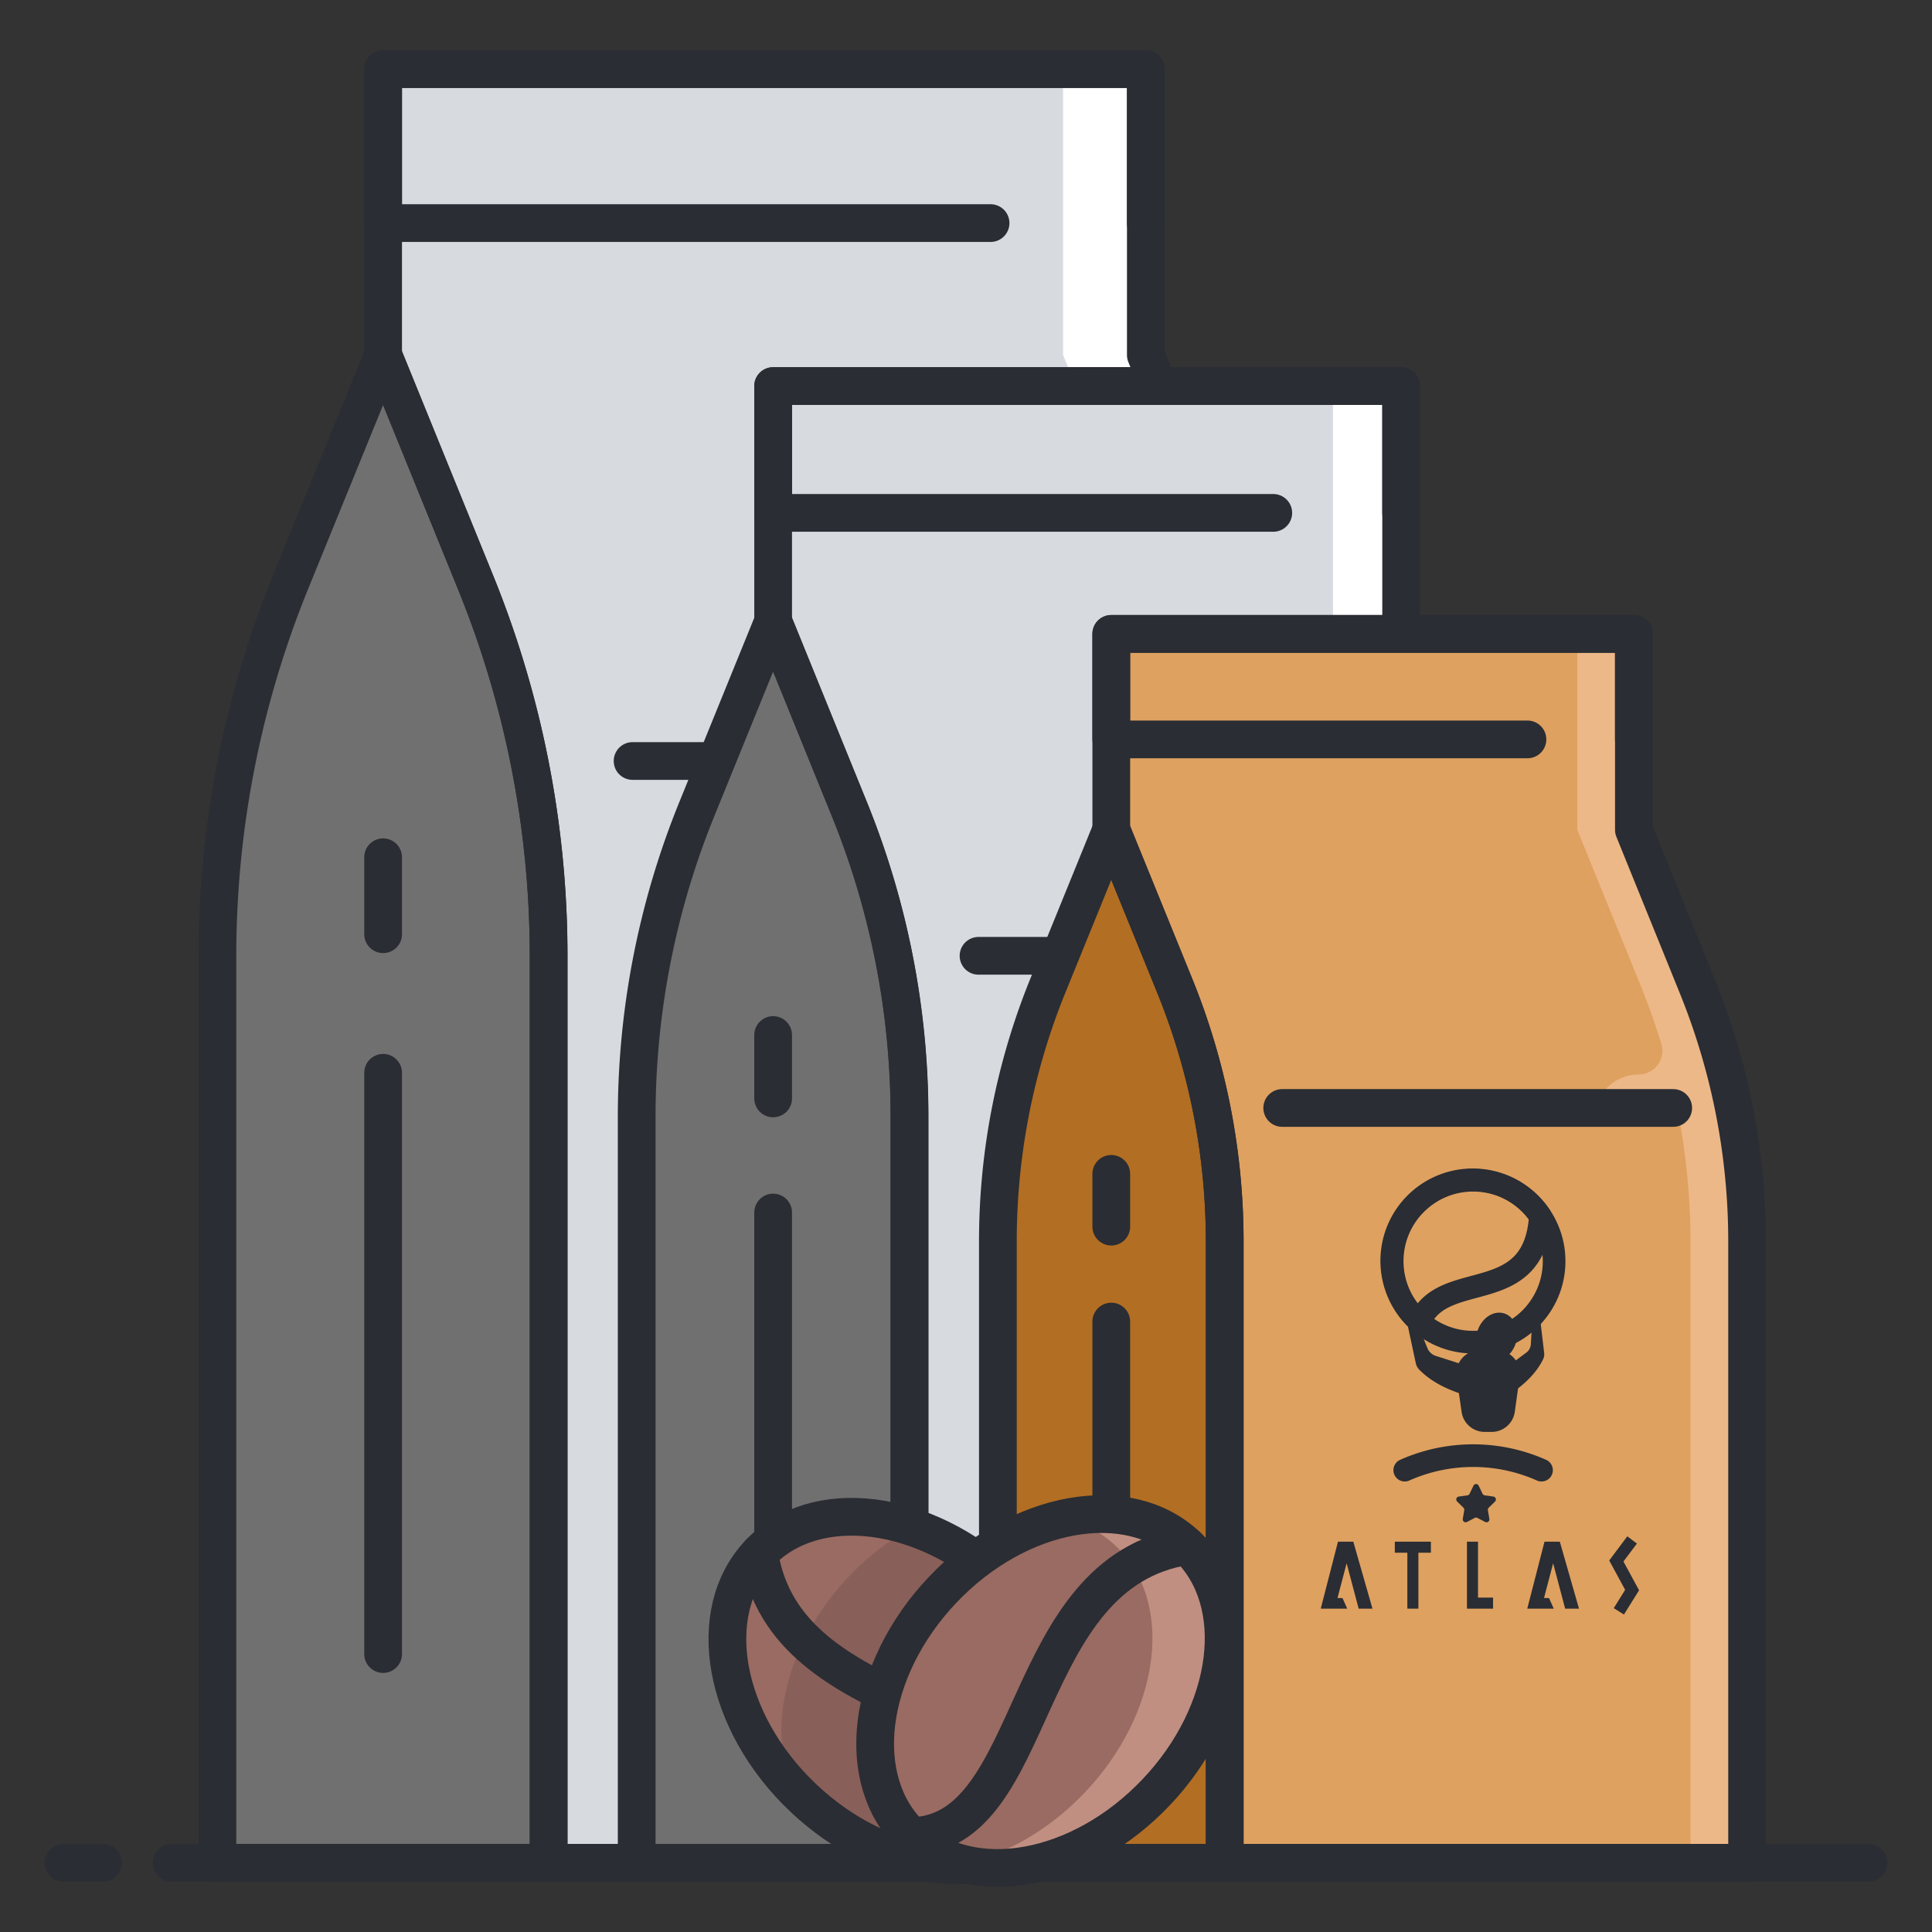 <svg xmlns="http://www.w3.org/2000/svg" viewBox="0 0 512 512"><rect x="0" y="0" width="512" height="512" fill="#333333" stroke="none"/><title>Icon</title><path d="M101.53,94.07,77,154.26a262.8,262.8,0,0,0-19.38,99V493.66H145.4V253.3a262.8,262.8,0,0,0-19.38-99Z" fill="#707070"></path><path d="M303.66,94.07V18.29H101.53V94.07L126,154.26a262.8,262.8,0,0,1,19.38,99V493.66H347.53V253.3a262.8,262.8,0,0,0-19.38-99Z" fill="#d7dbe0"></path><path d="M328.15,154.26,303.66,94.07V18.29H281.73V94.07l24.49,60.19q4.53,11.13,8,22.61a9.16,9.16,0,0,1-8.73,11.86h0a17,17,0,0,0-17,17h32.78a262.77,262.77,0,0,1,4.36,47.55V493.66h21.93V253.3A262.8,262.8,0,0,0,328.15,154.26Z" fill="#fff"></path><path d="M303.66,94.07V18.29H101.53V94.07L126,154.26a262.8,262.8,0,0,1,19.38,99V493.66H347.53V253.3a262.8,262.8,0,0,0-19.38-99Z" fill="none" stroke="#2a2d33" stroke-linecap="round" stroke-linejoin="round" stroke-width="10"></path><path d="M101.53,94.07,77,154.26a262.8,262.8,0,0,0-19.38,99V493.66H145.4V253.3a262.8,262.8,0,0,0-19.38-99Z" fill="none" stroke="#2a2d33" stroke-linecap="round" stroke-linejoin="round" stroke-width="10"></path><polyline points="262.51 59.12 101.53 59.12 101.53 18.3 303.66 18.3 303.66 59.12" fill="none" stroke="#2a2d33" stroke-linecap="round" stroke-linejoin="round" stroke-width="10"></polyline><line x1="101.53" y1="284.3" x2="101.53" y2="438.34" fill="none" stroke="#2a2d33" stroke-linecap="round" stroke-linejoin="round" stroke-width="10"></line><line x1="101.53" y1="227.18" x2="101.53" y2="247.58" fill="none" stroke="#2a2d33" stroke-linecap="round" stroke-linejoin="round" stroke-width="10"></line><line x1="167.64" y1="201.67" x2="318.89" y2="201.67" fill="none" stroke="#2a2d33" stroke-linecap="round" stroke-linejoin="round" stroke-width="10"></line><circle cx="241.5" cy="260.95" r="31.33" fill="none" stroke="#2a2d33" stroke-linecap="round" stroke-linejoin="round" stroke-width="10"></circle><path d="M220.79,284.44c9.11-21.16,44.36-5,46.78-40.87a31.32,31.32,0,1,0-46.78,40.87Z" fill="none" stroke="#2a2d33" stroke-linecap="round" stroke-linejoin="round" stroke-width="10"></path><ellipse cx="250.57" cy="290.22" rx="9.59" ry="7.79" transform="translate(-103.31 437.83) rotate(-71.83)" fill="#2a2d33"></ellipse><path d="M248.72,327H246a9,9,0,0,1-8.95-7.79l-1.88-13.59a9,9,0,0,1,8.95-10.27h6.52a9,9,0,0,1,8.95,10.27l-1.88,13.59A9,9,0,0,1,248.72,327Z" fill="#2a2d33"></path><path d="M218.06,280.45l5.76,14.14a5.22,5.22,0,0,0,3.24,3l19.82,6.34L246,314.7c-10.18-2.18-19.22-5.52-25.38-11.79a5.15,5.15,0,0,1-1.35-2.54L215.16,281Z" fill="#2a2d33"></path><path d="M264.57,280.25l-.75,12.8a4.38,4.38,0,0,1-1.77,3.27l-14,10.4,3.59,8.33c7.5-4.49,13.79-9.59,17-16.24a4.33,4.33,0,0,0,.39-2.38l-2-16.55Z" fill="#2a2d33"></path><path d="M215,341.79q26.46-11.24,52.91,0" fill="none" stroke="#2a2d33" stroke-linecap="round" stroke-linejoin="round" stroke-width="10"></path><polygon points="189.22 369.44 182.56 395.36 192.79 395.36 190.97 391.26 189.04 391.24 192.56 377.8 197.21 395.36 202.57 395.36 195.14 369.44 189.22 369.44" fill="#2a2d33"></polygon><polygon points="269.11 369.44 262.44 395.36 272.68 395.36 270.85 391.26 268.92 391.24 272.44 377.8 277.09 395.36 282.45 395.36 275.03 369.44 269.11 369.44" fill="#2a2d33"></polygon><polygon points="211.2 373.72 216.04 373.72 216.04 395.36 220.32 395.36 220.32 373.72 225.16 373.72 225.16 369.44 211.2 369.44 211.2 373.72" fill="#2a2d33"></polygon><polygon points="243.38 369.44 239.11 369.44 239.11 391.08 239.11 395.36 243.38 395.36 249.21 395.36 249.21 391.08 243.38 391.08 243.38 369.44" fill="#2a2d33"></polygon><polygon points="299.64 377.12 304.85 370.17 301.13 367.38 294.13 376.71 300.3 388.08 295.88 395.17 299.83 397.63 305.68 388.24 299.64 377.12" fill="#2a2d33"></polygon><path d="M243.68,347.85l1.5,3a1.12,1.12,0,0,0,.84.61l3.36.49a1.12,1.12,0,0,1,.62,1.91l-2.43,2.37a1.12,1.12,0,0,0-.32,1l.57,3.35a1.12,1.12,0,0,1-1.63,1.18l-3-1.58a1.12,1.12,0,0,0-1,0l-3,1.58a1.12,1.12,0,0,1-1.63-1.18l.57-3.35a1.12,1.12,0,0,0-.32-1l-2.43-2.37A1.12,1.12,0,0,1,236,352l3.36-.49a1.12,1.12,0,0,0,.84-.61l1.5-3A1.12,1.12,0,0,1,243.68,347.85Z" fill="#2a2d33"></path><path d="M204.89,164.7l-20.16,49.56a216.38,216.38,0,0,0-16,81.55v197.9H241V295.81a216.38,216.38,0,0,0-16-81.55Z" fill="#707070"></path><path d="M371.32,164.7V102.31H204.89V164.7l20.16,49.56a216.38,216.38,0,0,1,16,81.55v197.9H407.43V295.81a216.38,216.38,0,0,0-16-81.55Z" fill="#d7dbe0"></path><path d="M391.48,214.26,371.32,164.7V102.31H353.26V164.7l20.16,49.56q3.73,9.17,6.59,18.61a7.54,7.54,0,0,1-7.19,9.76h0a14,14,0,0,0-14,14h27a216.35,216.35,0,0,1,3.59,39.15v197.9h18.06V295.81A216.38,216.38,0,0,0,391.48,214.26Z" fill="#fff"></path><path d="M371.32,164.7V102.31H204.89V164.7l20.16,49.56a216.38,216.38,0,0,1,16,81.55v197.9H407.43V295.81a216.38,216.38,0,0,0-16-81.55Z" fill="none" stroke="#2a2d33" stroke-linecap="round" stroke-linejoin="round" stroke-width="10"></path><path d="M204.89,164.7l-20.16,49.56a216.38,216.38,0,0,0-16,81.55v197.9H241V295.81a216.38,216.38,0,0,0-16-81.55Z" fill="none" stroke="#2a2d33" stroke-linecap="round" stroke-linejoin="round" stroke-width="10"></path><polyline points="337.43 135.92 204.89 135.92 204.89 102.31 371.32 102.31 371.32 135.92" fill="none" stroke="#2a2d33" stroke-linecap="round" stroke-linejoin="round" stroke-width="10"></polyline><line x1="204.89" y1="321.33" x2="204.89" y2="448.16" fill="none" stroke="#2a2d33" stroke-linecap="round" stroke-linejoin="round" stroke-width="10"></line><line x1="204.89" y1="274.29" x2="204.89" y2="291.09" fill="none" stroke="#2a2d33" stroke-linecap="round" stroke-linejoin="round" stroke-width="10"></line><line x1="259.32" y1="253.3" x2="383.85" y2="253.3" fill="none" stroke="#2a2d33" stroke-linecap="round" stroke-linejoin="round" stroke-width="10"></line><circle cx="320.13" cy="302.1" r="25.79" fill="none" stroke="#2a2d33" stroke-linecap="round" stroke-linejoin="round" stroke-width="10"></circle><path d="M303.08,321.44c7.5-17.42,36.52-4.1,38.51-33.65a25.79,25.79,0,1,0-38.51,33.65Z" fill="none" stroke="#2a2d33" stroke-linecap="round" stroke-linejoin="round" stroke-width="10"></path><ellipse cx="327.6" cy="326.2" rx="7.9" ry="6.41" transform="translate(-84.48 535.78) rotate(-71.83)" fill="#2a2d33"></ellipse><path d="M326.08,356.47h-2.27a7.44,7.44,0,0,1-7.37-6.42l-1.55-11.19a7.44,7.44,0,0,1,7.37-8.45h5.37a7.44,7.44,0,0,1,7.37,8.45l-1.55,11.19A7.44,7.44,0,0,1,326.08,356.47Z" fill="#2a2d33"></path><path d="M300.84,318.15l4.74,11.65a4.3,4.3,0,0,0,2.67,2.47l16.32,5.22-.7,8.87c-8.38-1.79-15.83-4.54-20.9-9.71a4.24,4.24,0,0,1-1.11-2.09l-3.41-16Z" fill="#2a2d33"></path><path d="M339.13,318l-.62,10.54a3.61,3.61,0,0,1-1.45,2.69l-11.56,8.56,3,6.86c6.18-3.69,11.35-7.89,14-13.37a3.56,3.56,0,0,0,.32-2l-1.61-13.63Z" fill="#2a2d33"></path><path d="M298.35,368.66a53.58,53.58,0,0,1,43.57,0" fill="none" stroke="#2a2d33" stroke-linecap="round" stroke-linejoin="round" stroke-width="10"></path><polygon points="277.09 391.43 271.6 412.77 280.03 412.77 278.53 409.39 276.94 409.38 279.84 398.31 283.67 412.77 288.08 412.77 281.97 391.43 277.09 391.43" fill="#2a2d33"></polygon><polygon points="342.87 391.43 337.37 412.77 345.81 412.77 344.3 409.39 342.71 409.38 345.61 398.31 349.44 412.77 353.85 412.77 347.74 391.43 342.87 391.43" fill="#2a2d33"></polygon><polygon points="295.19 394.95 299.17 394.95 299.17 412.77 302.69 412.77 302.69 394.95 306.68 394.95 306.68 391.43 295.19 391.43 295.19 394.95" fill="#2a2d33"></polygon><polygon points="321.68 391.43 318.16 391.43 318.16 409.25 318.16 412.77 321.68 412.77 326.48 412.77 326.48 409.25 321.68 409.25 321.68 391.43" fill="#2a2d33"></polygon><polygon points="368 397.75 372.3 392.03 369.23 389.73 363.47 397.42 368.55 406.77 364.91 412.61 368.16 414.64 372.98 406.91 368 397.75" fill="#2a2d33"></polygon><path d="M321.93,373.65l1.24,2.51a.92.92,0,0,0,.7.5l2.77.4a.92.92,0,0,1,.51,1.57l-2,2a.92.92,0,0,0-.27.82l.47,2.76a.92.92,0,0,1-1.34,1l-2.48-1.3a.92.92,0,0,0-.86,0l-2.48,1.3a.92.92,0,0,1-1.34-1l.47-2.76a.92.92,0,0,0-.27-.82l-2-2a.92.92,0,0,1,.51-1.57l2.77-.4a.92.92,0,0,0,.7-.5l1.24-2.51A.92.92,0,0,1,321.93,373.65Z" fill="#2a2d33"></path><path d="M294.5,219.9l-16.78,41.24A180,180,0,0,0,264.45,329V493.66h60.11V329a180,180,0,0,0-13.28-67.86Z" fill="#b26e23"></path><path d="M433,219.9V168H294.5V219.9l16.78,41.24A180,180,0,0,1,324.56,329V493.66H463V329a180,180,0,0,0-13.28-67.86Z" fill="#dfa160"></path><path d="M449.76,261.13,433,219.9V168H418V219.9l16.78,41.24q3.1,7.63,5.48,15.49a6.27,6.27,0,0,1-6,8.12h0a11.67,11.67,0,0,0-11.67,11.67H445A180,180,0,0,1,448,329V493.66h15V329A180,180,0,0,0,449.76,261.13Z" fill="#edb888"></path><path d="M433,219.9V168H294.5V219.9l16.78,41.24A180,180,0,0,1,324.56,329V493.66H463V329a180,180,0,0,0-13.28-67.86Z" fill="none" stroke="#2a2d33" stroke-linecap="round" stroke-linejoin="round" stroke-width="10"></path><path d="M294.5,219.9l-16.78,41.24A180,180,0,0,0,264.45,329V493.66h60.11V329a180,180,0,0,0-13.28-67.86Z" fill="none" stroke="#2a2d33" stroke-linecap="round" stroke-linejoin="round" stroke-width="10"></path><polyline points="404.79 195.95 294.5 195.95 294.5 167.98 432.99 167.98 432.99 195.95" fill="none" stroke="#2a2d33" stroke-linecap="round" stroke-linejoin="round" stroke-width="10"></polyline><line x1="294.5" y1="350.23" x2="294.5" y2="455.76" fill="none" stroke="#2a2d33" stroke-linecap="round" stroke-linejoin="round" stroke-width="10"></line><line x1="294.5" y1="311.09" x2="294.5" y2="325.07" fill="none" stroke="#2a2d33" stroke-linecap="round" stroke-linejoin="round" stroke-width="10"></line><line x1="339.8" y1="293.62" x2="443.42" y2="293.62" fill="none" stroke="#2a2d33" stroke-linecap="round" stroke-linejoin="round" stroke-width="10"></line><circle cx="390.4" cy="334.23" r="21.46" fill="none" stroke="#2a2d33" stroke-linecap="round" stroke-linejoin="round" stroke-width="6"></circle><path d="M376.21,350.32c6.24-14.49,30.39-3.41,32-28a21.46,21.46,0,1,0-32,28Z" fill="none" stroke="#2a2d33" stroke-linecap="round" stroke-linejoin="round" stroke-width="6"></path><ellipse cx="396.61" cy="354.28" rx="6.57" ry="5.33" transform="translate(-63.66 620.68) rotate(-71.83)" fill="#2a2d33"></ellipse><path d="M395.35,379.47h-1.89a6.19,6.19,0,0,1-6.13-5.34L386,364.82a6.19,6.19,0,0,1,6.13-7h4.47a6.19,6.19,0,0,1,6.13,7l-1.29,9.31A6.19,6.19,0,0,1,395.35,379.47Z" fill="#2a2d33"></path><path d="M374.34,347.58l3.94,9.69a3.58,3.58,0,0,0,2.22,2.06l13.58,4.34-.58,7.38c-7-1.49-13.17-3.78-17.39-8.08a3.53,3.53,0,0,1-.92-1.74l-2.84-13.3Z" fill="#2a2d33"></path><path d="M406.2,347.45l-.51,8.77a3,3,0,0,1-1.21,2.24l-9.62,7.13,2.46,5.71c5.14-3.07,9.45-6.57,11.64-11.13a3,3,0,0,0,.26-1.63l-1.34-11.34Z" fill="#2a2d33"></path><path d="M372.27,389.61a44.58,44.58,0,0,1,36.25,0" fill="none" stroke="#2a2d33" stroke-linecap="round" stroke-linejoin="round" stroke-width="6"></path><polygon points="354.58 408.56 350.01 426.31 357.03 426.31 355.78 423.51 354.45 423.49 356.87 414.28 360.06 426.31 363.72 426.31 358.64 408.56 354.58 408.56" fill="#2a2d33"></polygon><polygon points="409.31 408.56 404.74 426.31 411.76 426.31 410.51 423.51 409.18 423.49 411.6 414.28 414.78 426.31 418.45 426.31 413.37 408.56 409.31 408.56" fill="#2a2d33"></polygon><polygon points="369.64 411.49 372.96 411.49 372.96 426.31 375.89 426.31 375.89 411.49 379.2 411.49 379.2 408.56 369.64 408.56 369.64 411.49" fill="#2a2d33"></polygon><polygon points="391.69 408.56 388.76 408.56 388.76 423.38 388.76 426.31 391.69 426.31 395.68 426.31 395.68 423.38 391.69 423.38 391.69 408.56" fill="#2a2d33"></polygon><polygon points="430.23 413.81 433.8 409.06 431.25 407.14 426.46 413.54 430.68 421.32 427.66 426.18 430.36 427.87 434.37 421.44 430.23 413.81" fill="#2a2d33"></polygon><path d="M391.89,393.77l1,2.09a.77.77,0,0,0,.58.42l2.3.33a.77.77,0,0,1,.43,1.31l-1.67,1.63a.77.77,0,0,0-.22.68l.39,2.3a.77.77,0,0,1-1.11.81l-2.06-1.08a.77.77,0,0,0-.71,0l-2.06,1.08a.77.77,0,0,1-1.11-.81l.39-2.3a.77.77,0,0,0-.22-.68l-1.67-1.63a.77.77,0,0,1,.43-1.31l2.3-.33a.77.77,0,0,0,.58-.42l1-2.09A.77.77,0,0,1,391.89,393.77Z" fill="#2a2d33"></path><line x1="45.5" y1="493.66" x2="495.18" y2="493.66" fill="none" stroke="#2a2d33" stroke-linecap="round" stroke-linejoin="round" stroke-width="10"></line><line x1="16.82" y1="493.66" x2="27.29" y2="493.66" fill="none" stroke="#2a2d33" stroke-linecap="round" stroke-linejoin="round" stroke-width="10"></line><ellipse cx="239.65" cy="448.16" rx="38.99" ry="53.02" transform="translate(-250.34 313.31) rotate(-46.48)" fill="#996b62"></ellipse><path d="M266.5,419.88a67.29,67.29,0,0,0-24.7-15.13,69.46,69.46,0,0,0-16.8,13c-16.54,17.42-22,40.22-14.79,56,.84.88,1.69,1.75,2.58,2.6a67.38,67.38,0,0,0,24.45,15c14.45.8,31.23-6.21,44.3-20a72.33,72.33,0,0,0,4.79-5.59C287.83,451.09,280.82,433.48,266.5,419.88Z" fill="#895f59"></path><ellipse cx="239.65" cy="448.16" rx="38.99" ry="53.02" transform="translate(-250.34 313.31) rotate(-46.48)" fill="none" stroke="#2a2d33" stroke-linecap="round" stroke-linejoin="round" stroke-width="10"></ellipse><path d="M201.21,411.65c6.81,45,76,38.84,76.88,73" fill="none" stroke="#2a2d33" stroke-linecap="round" stroke-linejoin="round" stroke-width="10"></path><ellipse cx="278.09" cy="448.16" rx="53.02" ry="38.99" transform="translate(-238.37 341.19) rotate(-46.48)" fill="#996b62"></ellipse><path d="M314.6,409.72c-8.21-7.79-20.11-10.05-32.49-7.36a30.2,30.2,0,0,1,13.62,7.36c15.62,14.83,11.93,44.06-8.23,65.29-9.57,10.07-21.12,16.53-32.29,19,15.73,3.94,36-2.94,51.16-19C326.53,453.78,330.22,424.55,314.6,409.72Z" fill="#c08f82"></path><ellipse cx="278.09" cy="448.16" rx="53.02" ry="38.99" transform="translate(-238.37 341.19) rotate(-46.48)" fill="none" stroke="#2a2d33" stroke-linecap="round" stroke-linejoin="round" stroke-width="10"></ellipse><path d="M314.6,409.72c-45,6.81-38.84,76-73,76.88" fill="none" stroke="#2a2d33" stroke-linecap="round" stroke-linejoin="round" stroke-width="10"></path></svg>